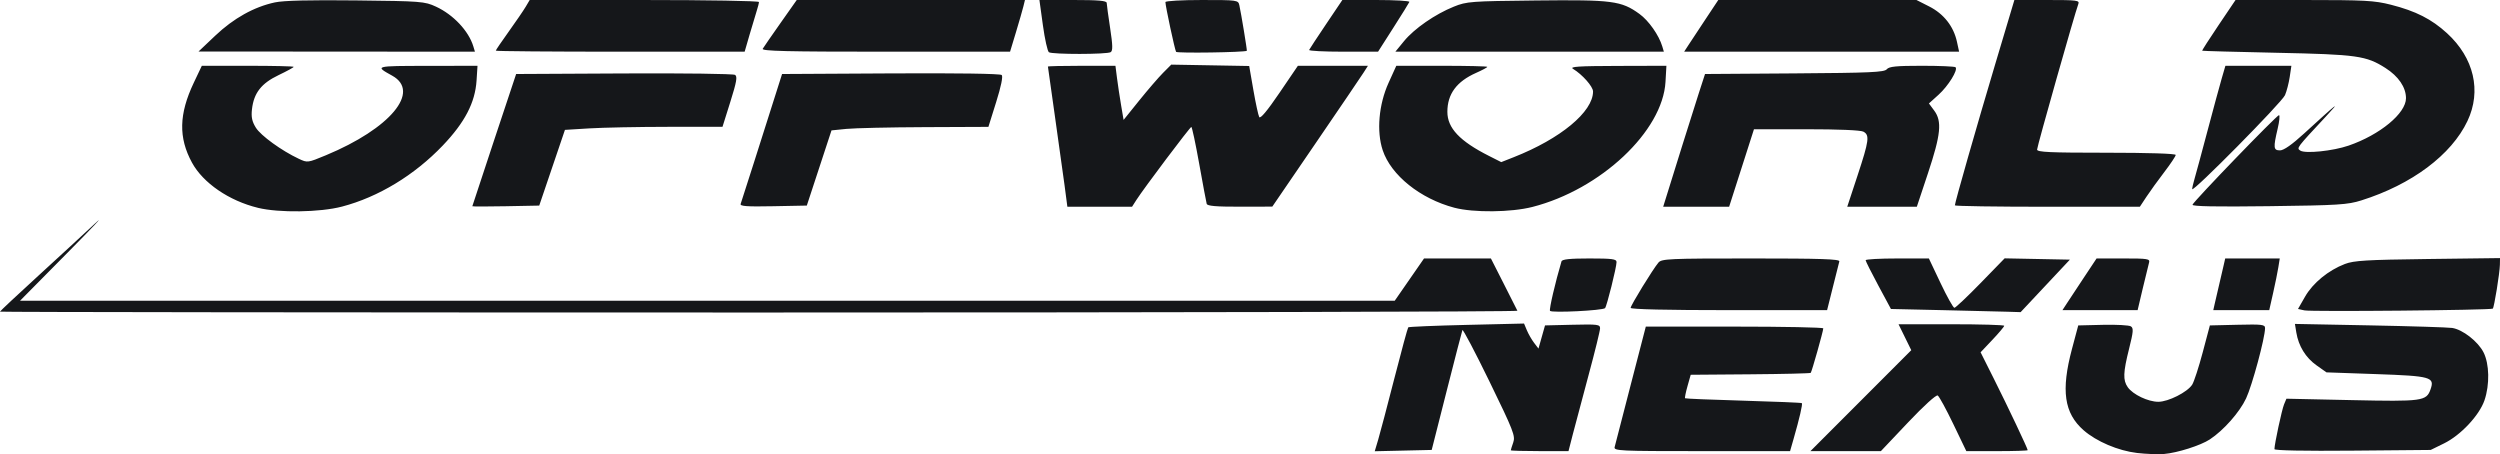 <svg width="281.517mm" height="51.143mm" viewBox="0 0 281.517 51.143" version="1.1" id="svg5" xml:space="preserve" xmlns="http://www.w3.org/2000/svg"><defs id="defs2"></defs><g id="layer1" transform="translate(-38.965,-98.565)"><path style="fill:#15171a;stroke-width:0.265;fill-opacity:1" d="m 279.604,149.57 c -2.113,-0.247 -4.574,-1.295 -6.014,-2.559 -2.191,-1.924 -2.555,-4.473 -1.306,-9.155 l 0.706,-2.646 2.778,-0.067 c 1.528,-0.037 2.945,0.041 3.148,0.172 0.312,0.202 0.281,0.593 -0.198,2.505 -0.677,2.698 -0.707,3.556 -0.154,4.346 0.578,0.825 2.291,1.643 3.442,1.643 1.127,0 3.272,-1.085 3.814,-1.929 0.206,-0.321 0.738,-1.953 1.183,-3.627 l 0.808,-3.043 3.107,-0.074 c 2.785,-0.067 3.107,-0.028 3.107,0.378 0,1.086 -1.447,6.451 -2.134,7.912 -0.739,1.571 -2.528,3.594 -4.089,4.623 -1.028,0.677 -3.648,1.51 -5.154,1.638 -0.655,0.055 -2.024,0.003 -3.043,-0.116 z m -85.441,-1.512 c 0.216,-0.728 1.038,-3.84 1.825,-6.917 0.788,-3.076 1.488,-5.648 1.555,-5.716 0.067,-0.067 3.029,-0.191 6.581,-0.275 l 6.458,-0.153 0.322,0.767 c 0.177,0.422 0.543,1.057 0.813,1.411 l 0.491,0.643 0.368,-1.305 0.368,-1.305 3.1,-0.074 c 2.836,-0.068 3.1,-0.034 3.1,0.401 0,0.262 -0.579,2.617 -1.286,5.234 -0.707,2.617 -1.508,5.621 -1.778,6.676 l -0.492,1.918 h -3.249 c -1.787,0 -3.249,-0.042 -3.249,-0.093 0,-0.051 0.124,-0.45 0.277,-0.886 0.253,-0.726 0.026,-1.308 -2.675,-6.853 -1.623,-3.333 -2.997,-5.94 -3.051,-5.795 -0.055,0.146 -0.855,3.241 -1.779,6.879 l -1.679,6.615 -3.207,0.074 -3.207,0.074 z m 26.623,0.844 c 0.063,-0.255 0.878,-3.41 1.811,-7.011 l 1.697,-6.548 h 9.994 c 5.496,0 9.992,0.089 9.99,0.198 -0.005,0.322 -1.294,4.891 -1.413,5.011 -0.06,0.06 -3.125,0.133 -6.812,0.162 l -6.703,0.053 -0.361,1.279 c -0.199,0.704 -0.322,1.318 -0.274,1.366 0.048,0.048 3.005,0.17 6.57,0.272 3.565,0.102 6.527,0.226 6.582,0.277 0.106,0.098 -0.27,1.723 -0.929,4.015 l -0.399,1.389 h -9.934 c -9.328,0 -9.927,-0.028 -9.82,-0.463 z m 27.723,-5.22 5.678,-5.683 -0.717,-1.461 -0.717,-1.461 h 5.95 c 3.273,0 5.95,0.078 5.95,0.173 0,0.095 -0.598,0.805 -1.33,1.579 l -1.33,1.406 1.497,2.985 c 1.572,3.134 3.808,7.853 3.808,8.037 0,0.059 -1.555,0.108 -3.455,0.108 h -3.455 l -1.462,-3.041 c -0.804,-1.673 -1.596,-3.124 -1.759,-3.224 -0.174,-0.108 -1.552,1.143 -3.351,3.042 l -3.054,3.225 -3.966,-0.001 -3.966,-0.001 z m 46.573,5.46 c 0,-0.559 0.836,-4.452 1.084,-5.044 l 0.266,-0.637 7.342,0.159 c 7.98,0.173 8.42,0.113 8.886,-1.21 0.487,-1.383 0.063,-1.502 -6.13,-1.719 l -5.589,-0.196 -1.119,-0.791 c -1.219,-0.861 -2.028,-2.175 -2.275,-3.693 l -0.157,-0.97 8.438,0.163 c 4.641,0.09 8.811,0.22 9.267,0.289 1.183,0.179 2.903,1.517 3.53,2.745 0.663,1.299 0.711,3.641 0.111,5.4 -0.578,1.697 -2.675,3.933 -4.552,4.855 l -1.506,0.739 -8.797,0.079 c -5.391,0.049 -8.797,-0.017 -8.797,-0.17 z M 38.965,133.657 c 0,-0.054 1.935,-1.866 4.299,-4.026 2.365,-2.161 5.252,-4.821 6.416,-5.912 1.164,-1.091 -0.263,0.423 -3.173,3.365 l -5.289,5.349 h 77.401 77.401 l 1.65,-2.381 1.65,-2.381 h 3.766 3.766 l 1.445,2.844 c 0.795,1.564 1.486,2.934 1.538,3.043 0.051,0.109 -38.374,0.198 -85.39,0.198 -47.015,0 -85.482,-0.044 -85.482,-0.098 z m 174.541,-0.089 c -0.111,-0.179 0.588,-3.187 1.293,-5.568 0.071,-0.24 0.937,-0.331 3.149,-0.331 2.568,0 3.051,0.064 3.051,0.406 0,0.577 -1.099,4.983 -1.293,5.186 -0.26,0.271 -6.044,0.557 -6.199,0.306 z m 44.221,-0.078 -5.829,-0.132 -1.423,-2.646 c -0.783,-1.455 -1.425,-2.735 -1.427,-2.844 -0.002,-0.109 1.599,-0.198 3.559,-0.198 h 3.563 l 1.317,2.778 c 0.724,1.528 1.424,2.778 1.556,2.778 0.131,0 1.458,-1.253 2.949,-2.785 l 2.71,-2.785 3.673,0.073 3.673,0.073 -2.773,2.956 -2.773,2.956 -1.473,-0.046 c -0.81,-0.025 -4.096,-0.105 -7.301,-0.178 z m 40.733,0.027 -0.724,-0.16 0.797,-1.391 c 0.879,-1.535 2.625,-2.965 4.488,-3.677 1.008,-0.385 2.441,-0.471 9.327,-0.558 l 8.136,-0.103 -0.014,0.748 c -0.018,0.929 -0.644,4.806 -0.799,4.942 -0.2,0.175 -20.458,0.365 -21.21,0.199 z m -75.873,-0.283 c 0,-0.28 2.502,-4.358 3.131,-5.102 0.36,-0.426 1.194,-0.463 10.424,-0.463 7.896,0 10.014,0.07 9.945,0.331 -0.048,0.182 -0.378,1.492 -0.733,2.91 l -0.646,2.58 h -11.06 c -6.945,0 -11.06,-0.095 -11.06,-0.256 z m 49.096,-0.472 c 0.26,-0.4 1.125,-1.71 1.922,-2.91 l 1.449,-2.183 h 3.021 c 2.751,0 3.009,0.041 2.889,0.463 -0.072,0.255 -0.392,1.564 -0.71,2.91 l -0.578,2.447 h -4.233 -4.233 z m 16.676,0 c 0.091,-0.4 0.319,-1.382 0.507,-2.183 0.188,-0.8 0.416,-1.783 0.507,-2.183 l 0.165,-0.728 h 3.071 3.071 l -0.159,0.995 c -0.087,0.547 -0.354,1.857 -0.592,2.91 l -0.433,1.916 h -3.151 -3.151 z M 68.011,121.966 c -3.25,-0.788 -6.178,-2.794 -7.427,-5.089 -1.531,-2.812 -1.472,-5.466 0.198,-8.986 l 0.91,-1.918 h 5.172 c 2.845,0 5.172,0.053 5.172,0.119 0,0.065 -0.765,0.484 -1.701,0.931 -1.945,0.928 -2.79,2.014 -2.997,3.849 -0.099,0.875 0.006,1.371 0.436,2.067 0.554,0.896 2.899,2.595 4.843,3.508 0.972,0.457 0.991,0.454 3.043,-0.397 7.253,-3.01 10.716,-7.164 7.471,-8.963 -1.989,-1.102 -2.009,-1.096 3.951,-1.105 l 5.653,-0.008 -0.106,1.654 c -0.16,2.489 -1.321,4.722 -3.81,7.328 -3.189,3.338 -7.257,5.803 -11.344,6.873 -2.489,0.652 -7.071,0.719 -9.465,0.139 z m 134.731,-0.008 c -3.842,-1.014 -7.139,-3.659 -8.076,-6.479 -0.707,-2.13 -0.444,-5.149 0.662,-7.588 l 0.87,-1.918 h 5.124 c 2.818,0 5.124,0.054 5.124,0.12 0,0.066 -0.564,0.369 -1.253,0.674 -2.203,0.975 -3.244,2.384 -3.244,4.391 0,1.827 1.391,3.301 4.687,4.965 l 1.38,0.697 1.398,-0.551 c 5.279,-2.079 8.939,-5.109 8.939,-7.402 0,-0.552 -1.208,-1.917 -2.255,-2.548 -0.416,-0.251 0.605,-0.318 4.997,-0.331 l 5.52,-0.016 -0.102,1.804 c -0.314,5.564 -7.293,12.124 -14.991,14.093 -2.398,0.613 -6.63,0.656 -8.78,0.089 z M 92.152,121.789 c 0.003,-0.04 1.115,-3.407 2.47,-7.482 l 2.464,-7.408 12.148,-0.064 c 6.681,-0.035 12.307,0.038 12.501,0.162 0.284,0.181 0.181,0.773 -0.529,3.035 l -0.882,2.81 -6.11,0.005 c -3.361,0.003 -7.353,0.081 -8.872,0.174 l -2.761,0.169 -1.447,4.263 -1.447,4.263 -3.77,0.073 c -2.074,0.04 -3.768,0.04 -3.764,0 z m 30.217,-0.264 c 0.068,-0.186 0.747,-2.303 1.51,-4.704 0.763,-2.401 1.784,-5.616 2.27,-7.144 l 0.883,-2.778 12.241,-0.069 c 7.473,-0.042 12.339,0.029 12.492,0.182 0.159,0.159 -0.071,1.281 -0.624,3.045 l -0.875,2.794 -7.166,0.031 c -3.941,0.017 -7.916,0.106 -8.834,0.198 l -1.669,0.168 -1.39,4.233 -1.39,4.233 -3.786,0.074 c -2.985,0.058 -3.76,0.002 -3.663,-0.265 z m 36.468,-2.124 c -0.178,-1.346 -0.671,-4.878 -1.096,-7.849 -0.425,-2.971 -0.773,-5.442 -0.773,-5.49 0,-0.049 1.711,-0.088 3.802,-0.088 h 3.802 l 0.177,1.389 c 0.098,0.764 0.304,2.135 0.459,3.047 l 0.282,1.658 1.758,-2.183 c 0.967,-1.201 2.175,-2.602 2.684,-3.113 l 0.926,-0.93 4.388,0.078 4.388,0.078 0.469,2.7 c 0.258,1.485 0.555,2.857 0.66,3.048 0.126,0.23 0.896,-0.69 2.272,-2.712 l 2.081,-3.06 h 3.944 3.944 l -0.489,0.768 c -0.269,0.422 -2.692,3.991 -5.384,7.929 l -4.895,7.161 -3.646,0.008 c -2.695,0.006 -3.671,-0.078 -3.742,-0.322 -0.053,-0.182 -0.432,-2.206 -0.842,-4.498 -0.41,-2.292 -0.81,-4.164 -0.888,-4.16 -0.152,0.008 -5.367,6.939 -6.188,8.223 l -0.489,0.766 h -3.641 -3.641 z m 67.599,1.852 c 0.862,-2.805 3.213,-10.298 3.798,-12.105 l 0.729,-2.249 10.069,-0.069 c 8.533,-0.059 10.118,-0.129 10.395,-0.463 0.26,-0.314 1.065,-0.394 3.954,-0.394 1.995,0 3.702,0.074 3.793,0.165 0.3,0.3 -0.815,2.104 -1.915,3.098 l -1.083,0.978 0.6,0.813 c 0.891,1.206 0.742,2.688 -0.709,7.051 l -1.254,3.77 h -3.918 -3.918 l 1.157,-3.506 c 1.304,-3.952 1.385,-4.563 0.659,-4.952 -0.31,-0.166 -2.844,-0.272 -6.416,-0.27 l -5.904,0.004 -1.398,4.362 -1.398,4.362 h -3.713 -3.713 z m 32.661,0.438 c 0,-0.319 2.455,-8.911 4.548,-15.916 l 2.154,-7.21 h 3.688 c 3.405,0 3.675,0.036 3.509,0.463 -0.363,0.938 -4.64,16.037 -4.64,16.38 0,0.289 1.452,0.355 7.805,0.355 4.696,0 7.805,0.099 7.805,0.249 0,0.137 -0.575,1 -1.277,1.918 -0.703,0.918 -1.611,2.175 -2.02,2.794 l -0.742,1.124 h -10.416 c -5.729,0 -10.416,-0.071 -10.416,-0.158 z m 26.76,-0.073 c 0.139,-0.401 9.491,-10.088 9.739,-10.088 0.115,0 0.048,0.685 -0.149,1.521 -0.509,2.164 -0.478,2.447 0.268,2.447 0.418,0 1.343,-0.648 2.712,-1.902 3.784,-3.465 4.211,-3.799 2.469,-1.932 -3.353,3.595 -3.333,3.567 -2.9,3.858 0.549,0.369 3.672,0.048 5.438,-0.56 3.532,-1.215 6.465,-3.639 6.463,-5.34 -0.003,-1.227 -0.846,-2.468 -2.314,-3.401 -2.175,-1.382 -3.181,-1.523 -12.238,-1.713 -4.584,-0.096 -8.362,-0.201 -8.395,-0.232 -0.034,-0.031 0.797,-1.329 1.846,-2.884 l 1.907,-2.827 h 7.703 c 6.853,0 7.934,0.059 9.796,0.533 2.793,0.711 4.574,1.615 6.313,3.205 3.041,2.78 3.908,6.5 2.304,9.888 -1.806,3.814 -6.267,7.152 -11.948,8.94 -1.55,0.488 -2.58,0.552 -10.414,0.652 -5.952,0.076 -8.664,0.024 -8.599,-0.165 z m -0.037,-1.758 c 0,-0.145 0.123,-0.68 0.273,-1.188 0.15,-0.508 0.803,-2.922 1.45,-5.364 0.647,-2.442 1.366,-5.091 1.597,-5.887 l 0.421,-1.447 h 3.715 3.715 l -0.188,1.257 c -0.103,0.691 -0.343,1.614 -0.532,2.051 -0.359,0.826 -10.453,11.042 -10.453,10.579 z M 157.08,104.448 c -0.158,-0.107 -0.462,-1.474 -0.678,-3.039 l -0.391,-2.844 h 3.786 c 2.85,0 3.788,0.082 3.791,0.331 0.003,0.182 0.176,1.458 0.386,2.835 0.296,1.947 0.31,2.55 0.061,2.708 -0.409,0.26 -6.575,0.267 -6.956,0.009 z m 14.319,-0.047 c -0.145,-0.234 -1.2,-5.16 -1.2,-5.6 0,-0.13 1.843,-0.235 4.096,-0.235 4.032,0 4.098,0.009 4.23,0.595 0.198,0.88 0.89,5.088 0.843,5.123 -0.244,0.178 -7.862,0.29 -7.969,0.118 z m -108.187,-1.827 c 2.06,-1.953 4.367,-3.238 6.71,-3.739 0.986,-0.211 3.928,-0.283 9.128,-0.224 7.352,0.084 7.728,0.113 8.996,0.696 1.964,0.904 3.693,2.741 4.221,4.484 l 0.18,0.595 -15.562,-0.011 -15.562,-0.011 1.889,-1.79 z m 31.581,1.696 c 0,-0.064 0.659,-1.034 1.464,-2.156 0.805,-1.122 1.664,-2.379 1.909,-2.794 l 0.446,-0.754 h 12.908 c 7.099,0 12.908,0.101 12.908,0.225 0,0.124 -0.113,0.57 -0.25,0.992 -0.138,0.422 -0.5,1.63 -0.805,2.685 l -0.555,1.918 h -14.012 c -7.706,0 -14.012,-0.052 -14.012,-0.116 z m 30.061,-0.215 c 0.107,-0.182 1.012,-1.492 2.012,-2.91 l 1.818,-2.58 h 12.849 12.849 l -0.178,0.728 c -0.098,0.4 -0.475,1.71 -0.838,2.91 l -0.661,2.183 h -14.023 c -11.145,0 -13.983,-0.068 -13.828,-0.331 z m 61.529,0.132 c 0.049,-0.109 0.91,-1.419 1.914,-2.91 l 1.826,-2.712 h 3.818 c 2.1,0 3.778,0.098 3.73,0.218 -0.049,0.12 -0.862,1.43 -1.808,2.91 l -1.719,2.692 h -3.925 c -2.159,0 -3.885,-0.089 -3.837,-0.198 z m 10.685,-0.991 c 1.156,-1.41 3.505,-3.036 5.613,-3.884 1.444,-0.581 1.891,-0.615 9.27,-0.694 8.588,-0.092 9.587,0.038 11.627,1.516 1.043,0.756 2.194,2.392 2.571,3.656 l 0.178,0.595 h -15.117 -15.117 z m 32.017,0.462 c 0.26,-0.4 1.125,-1.71 1.922,-2.91 l 1.449,-2.183 h 11.158 11.158 l 1.435,0.728 c 1.637,0.83 2.746,2.239 3.122,3.969 l 0.244,1.124 h -15.48 -15.48 z" id="path304"></path></g></svg>
